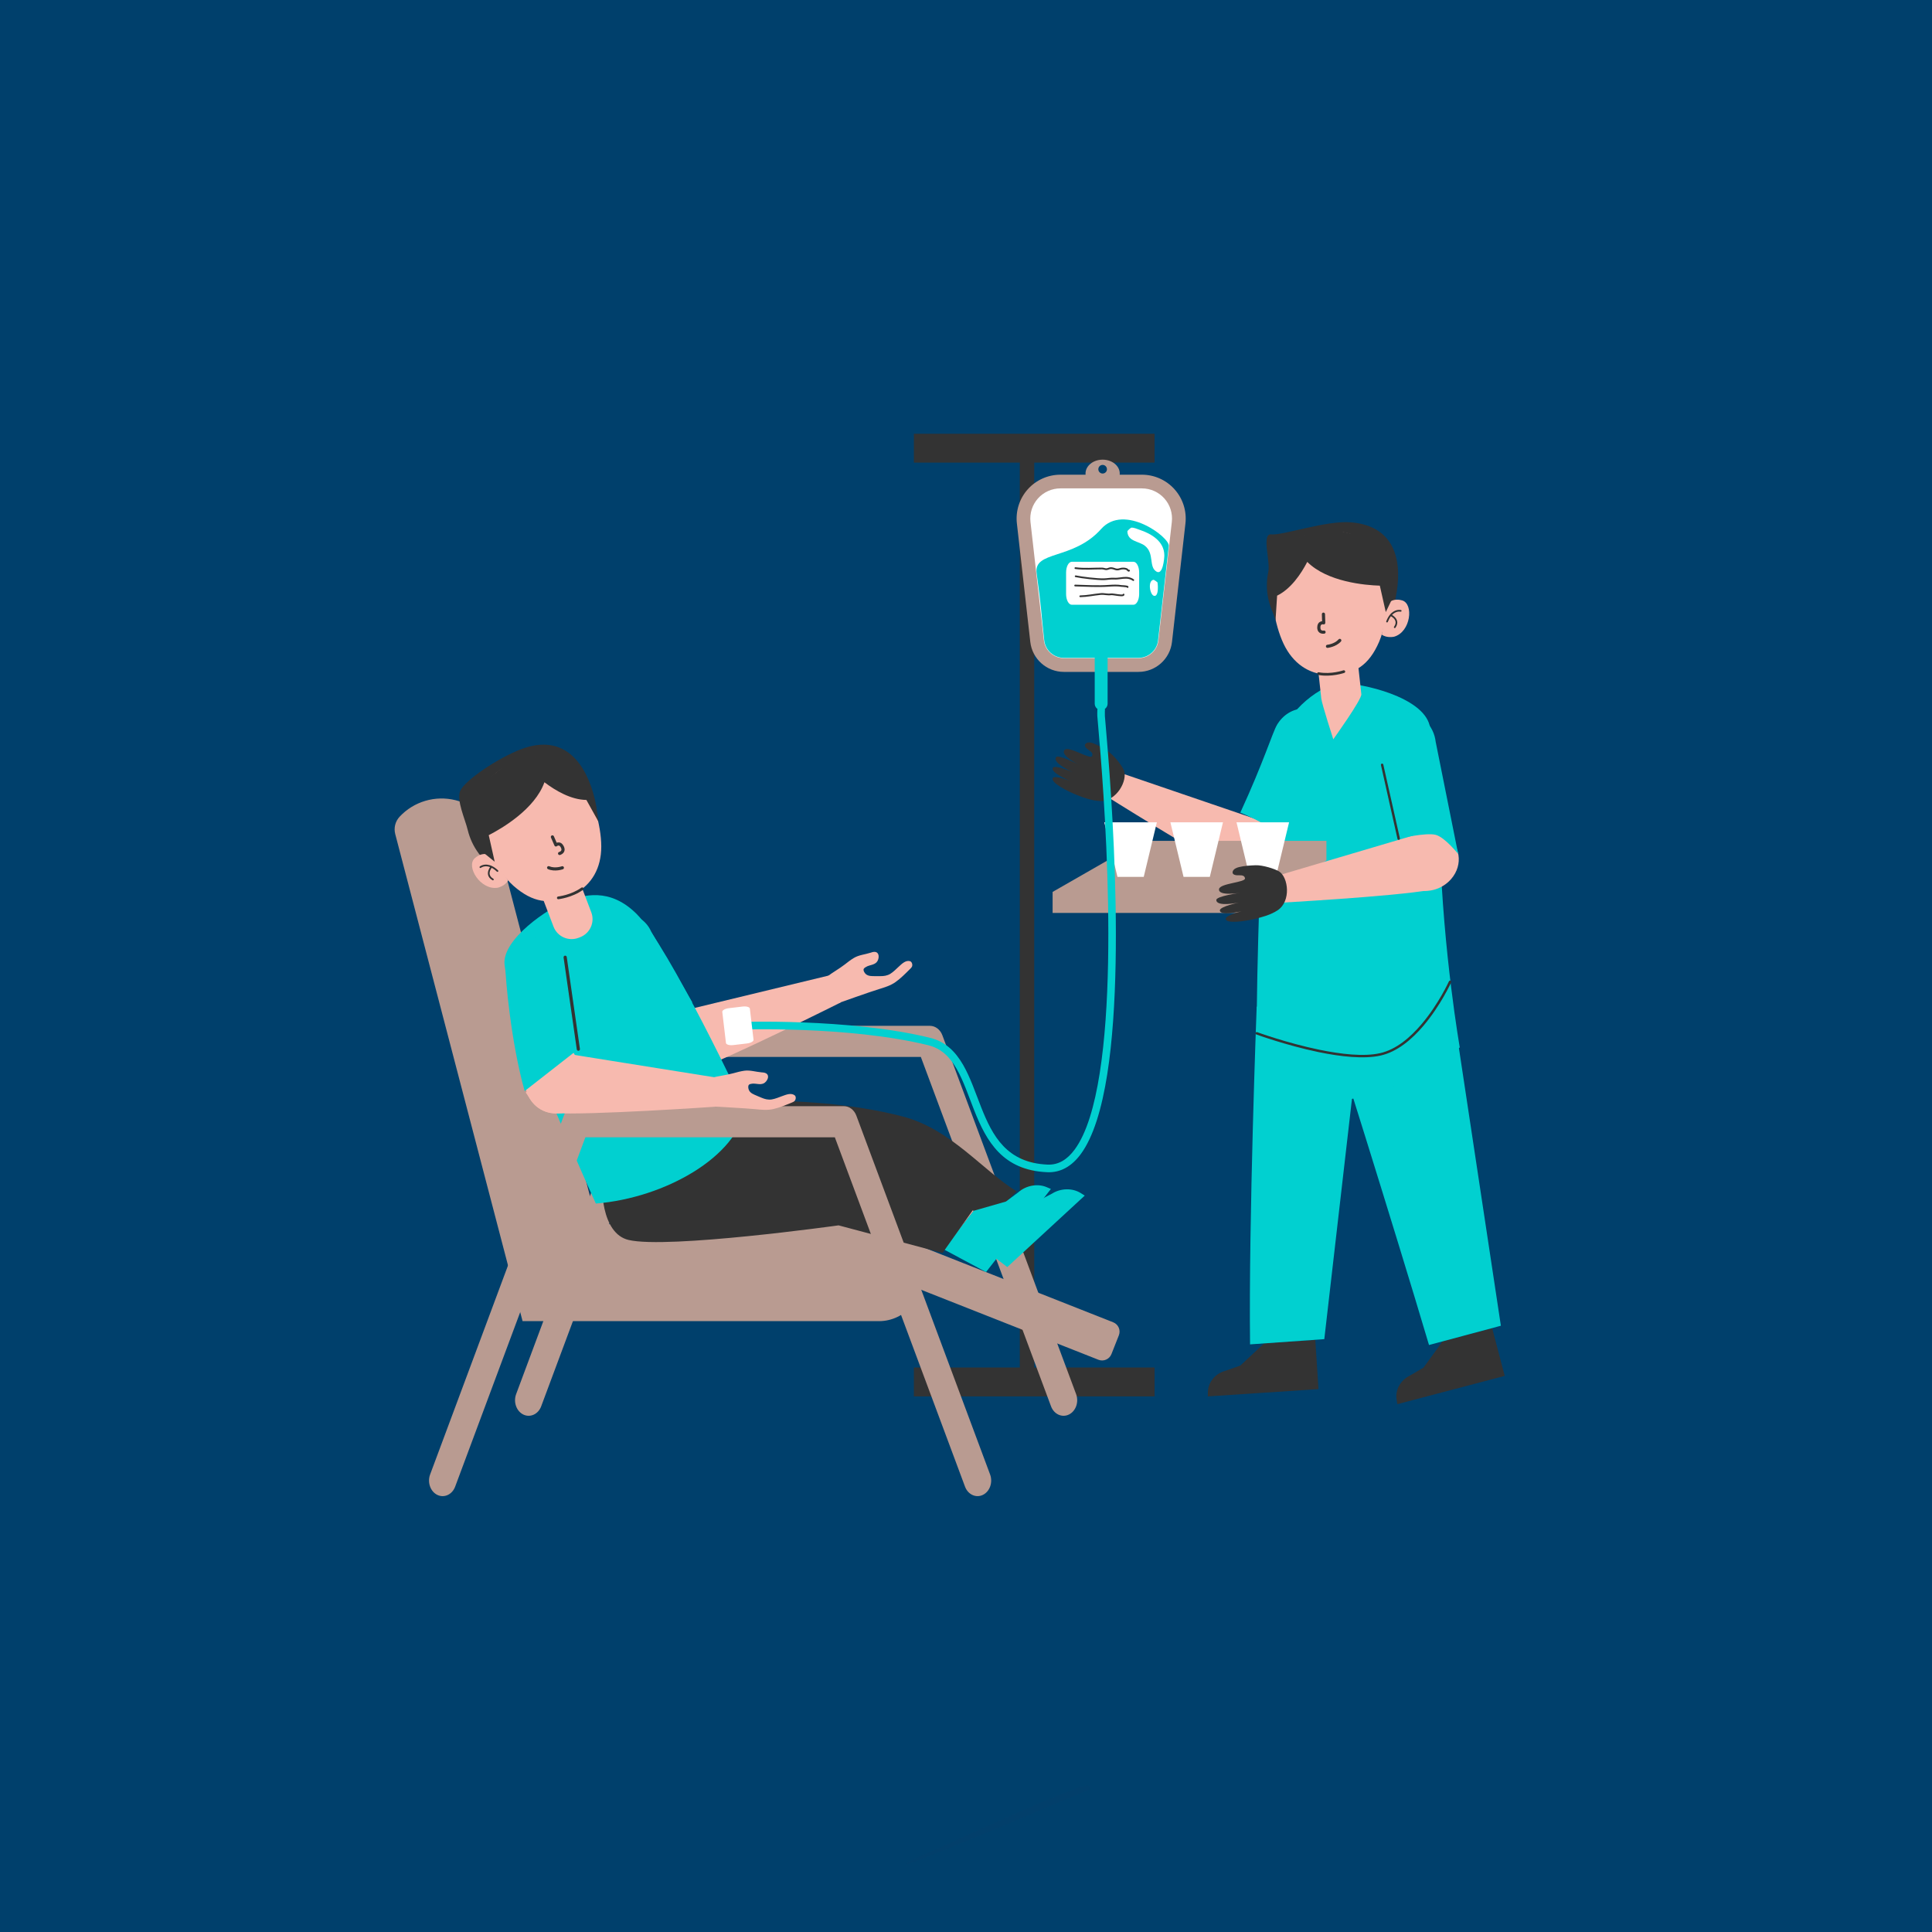 <svg xmlns="http://www.w3.org/2000/svg" xmlns:xlink="http://www.w3.org/1999/xlink" width="400" viewBox="0 0 300 300" height="400" preserveAspectRatio="xMidYMid meet"><defs><filter x="0%" y="0%" width="100%" height="100%" id="e214d77bce"></filter><clipPath id="d433678215"><path d="M 141 67.34 L 180 67.34 L 180 217 L 141 217 Z M 141 67.34 " clip-rule="nonzero"></path></clipPath><clipPath id="8cea98d09f"><path d="M 61.121 123 L 144 123 L 144 206 L 61.121 206 Z M 61.121 123 " clip-rule="nonzero"></path></clipPath><clipPath id="d70d90d1e1"><path d="M 66 171 L 154 171 L 154 232.34 L 66 232.34 Z M 66 171 " clip-rule="nonzero"></path></clipPath><clipPath id="78afcf6deb"><path d="M 140.641 277.145 L 169.246 277.145 L 169.246 290.086 L 140.641 290.086 Z M 140.641 277.145 " clip-rule="nonzero"></path></clipPath><clipPath id="430e2779f4"><path d="M 169.199 277.875 C 140.773 289.949 140.773 289.5 140.773 289.5 C 140.773 289.5 140.926 290.023 140.926 290.023 C 140.926 290.023 140.625 289.727 140.699 289.5 C 141 288.824 144.227 287.699 146.773 286.5 C 151.199 284.477 160.949 280.051 164.852 278.551 C 166.727 277.875 168.602 276.977 169.051 277.273 C 169.273 277.352 169.199 277.875 169.199 277.875 " clip-rule="nonzero"></path></clipPath><mask id="d452dff305"><g filter="url(#e214d77bce)"><rect x="-30" width="360" fill="#000000" y="-30" height="360" fill-opacity="0.01"></rect></g></mask><clipPath id="9b156af8f4"><path d="M 0.641 0.145 L 29.246 0.145 L 29.246 13.086 L 0.641 13.086 Z M 0.641 0.145 " clip-rule="nonzero"></path></clipPath><clipPath id="f0d8d87e1c"><path d="M 29.199 0.875 C 0.773 12.949 0.773 12.5 0.773 12.5 C 0.773 12.5 0.926 13.023 0.926 13.023 C 0.926 13.023 0.625 12.727 0.699 12.5 C 1 11.824 4.227 10.699 6.773 9.5 C 11.199 7.477 20.949 3.051 24.852 1.551 C 26.727 0.875 28.602 -0.023 29.051 0.273 C 29.273 0.352 29.199 0.875 29.199 0.875 " clip-rule="nonzero"></path></clipPath><clipPath id="ab213e91f6"><rect x="0" width="30" y="0" height="14"></rect></clipPath></defs><rect x="-30" width="360" fill="#ffffff" y="-30" height="360" fill-opacity="1"></rect><rect x="-30" width="360" fill="#00406c" y="-30" height="360" fill-opacity="1"></rect><path fill="#333333" d="M 224 208.285 L 221.043 212.363 L 218.973 213.578 C 217.477 214.285 216.621 215.809 216.867 217.324 L 216.984 218.035 L 233.652 213.648 L 231.707 206.25 Z M 224 208.285 " fill-opacity="1" fill-rule="nonzero"></path><path fill="#01d0d0" d="M 206.676 159.508 C 206.676 159.508 216.266 189.891 221.895 208.852 L 233.055 205.859 L 224.984 152.457 Z M 206.676 159.508 " fill-opacity="1" fill-rule="nonzero"></path><path fill="#333333" d="M 196.285 208.602 L 192.605 212.039 L 190.34 212.84 C 188.738 213.246 187.609 214.582 187.562 216.117 L 187.543 216.832 L 204.738 215.703 L 204.238 208.066 Z M 196.285 208.602 " fill-opacity="1" fill-rule="nonzero"></path><path fill="#01d0d0" d="M 195.137 156.309 C 195.137 156.309 193.875 189.453 194.109 208.754 L 205.637 207.941 L 211.582 156.309 Z M 195.137 156.309 " fill-opacity="1" fill-rule="nonzero"></path><path fill="#f7baaf" d="M 191.961 135.492 C 186.859 133.125 171.258 123.293 171.258 123.293 L 173.91 119.984 L 195.68 127.418 C 198.715 128.504 199.848 131.879 197.961 134.203 C 196.598 135.883 194.062 136.465 191.961 135.492 Z M 191.961 135.492 " fill-opacity="1" fill-rule="nonzero"></path><path fill="#f7baaf" d="M 198.02 128.758 L 198.641 129.961 C 199.918 132.434 198.496 135.293 195.641 136.004 C 193.414 136.559 191.023 135.609 189.922 133.734 L 188.016 130.496 Z M 198.02 128.758 " fill-opacity="1" fill-rule="nonzero"></path><path fill="#333333" d="M 172.078 116.691 C 173.02 117.309 174.211 118.898 174.5 119.57 C 175.176 121.152 173.375 124.465 170.836 124.383 C 169.551 124.34 168.301 123.879 167.109 123.402 C 165.75 122.863 163.184 121.547 163.461 120.852 C 163.691 120.277 166.164 121.266 166.164 121.266 C 166.164 121.266 162.961 119.945 163.516 119.199 C 163.875 118.723 166.633 119.926 166.633 119.926 C 166.633 119.926 163.324 118.496 163.996 117.566 C 164.352 117.082 167.672 118.812 167.672 118.812 C 167.672 118.812 164.539 117.305 165.305 116.445 C 165.93 115.754 169.289 118 169.574 117.402 C 169.859 116.801 169.035 116.52 168.699 116.184 C 168.465 115.949 168.324 115.629 168.676 115.402 C 169.004 115.191 169.473 115.309 169.809 115.438 C 170.625 115.758 171.359 116.227 172.078 116.691 Z M 172.078 116.691 " fill-opacity="1" fill-rule="nonzero"></path><path fill="#333333" d="M 168.613 119.418 C 168.469 119.363 168.281 119.32 168.184 119.203 L 168.215 119.156 C 168.375 119.156 168.523 119.273 168.652 119.348 C 168.703 119.379 168.664 119.438 168.613 119.418 Z M 168.613 119.418 " fill-opacity="1" fill-rule="nonzero"></path><path fill="#333333" d="M 167.395 120.625 C 167.281 120.566 167.188 120.512 167.129 120.406 L 167.164 120.375 C 167.262 120.426 167.344 120.496 167.438 120.551 C 167.488 120.578 167.445 120.652 167.395 120.625 Z M 167.395 120.625 " fill-opacity="1" fill-rule="nonzero"></path><path fill="#333333" d="M 166.875 121.883 C 166.676 121.82 166.43 121.711 166.332 121.531 C 166.305 121.48 166.359 121.41 166.418 121.449 C 166.594 121.559 166.723 121.699 166.914 121.789 C 166.969 121.816 166.938 121.902 166.875 121.883 Z M 166.875 121.883 " fill-opacity="1" fill-rule="nonzero"></path><path fill="#01d0d0" d="M 206.59 115.52 C 207.047 112.816 205.414 110.375 202.938 110.066 C 201.145 109.844 199.402 110.805 198.406 112.375 L 198.398 112.375 C 198.398 112.375 198.367 112.426 198.312 112.52 C 198.305 112.531 198.297 112.547 198.289 112.559 C 197.617 113.684 196.211 118.336 192.598 126.18 C 192.598 126.18 196.605 127.809 197.633 129.023 C 198.578 130.141 198.758 133.469 198.758 133.469 L 205.98 117.246 C 206.27 116.723 206.48 116.141 206.59 115.52 Z M 206.59 115.52 " fill-opacity="1" fill-rule="nonzero"></path><path fill="#01d0d0" d="M 208.371 106.094 C 211.422 106.094 220.91 108.164 222 112.668 C 222.805 115.98 223.336 123.348 223.578 131.16 C 224.105 148.039 226.672 162.641 226.672 162.641 C 216.992 169.703 206.973 173.34 195.738 169.832 C 194.695 166.309 195.234 150.219 195.738 133.34 C 195.969 125.527 197.969 118.109 198.75 114.797 C 199.797 110.367 205.332 106.098 208.371 106.094 Z M 208.371 106.094 " fill-opacity="1" fill-rule="nonzero"></path><path fill="#333333" d="M 195.082 160.629 C 194.977 160.594 194.926 160.484 194.969 160.387 C 195.004 160.285 195.117 160.234 195.211 160.273 C 195.211 160.273 199.801 161.957 204.852 163 C 208.203 163.691 211.75 164.105 214.281 163.539 C 216.793 162.98 219 161.086 220.746 159.023 C 223.395 155.902 224.992 152.379 224.992 152.379 C 225.035 152.285 225.148 152.242 225.242 152.285 C 225.34 152.328 225.383 152.441 225.34 152.535 C 225.34 152.535 223.723 156.105 221.039 159.27 C 219.234 161.398 216.957 163.336 214.355 163.91 C 211.785 164.484 208.176 164.074 204.773 163.375 C 199.699 162.324 195.082 160.629 195.082 160.629 Z M 195.082 160.629 " fill-opacity="1" fill-rule="evenodd"></path><path fill="#b99b91" d="M 205.965 133.594 L 194.453 141.758 L 163.449 141.758 L 163.449 138.496 L 177.277 130.57 L 205.965 130.57 Z M 205.965 133.594 " fill-opacity="1" fill-rule="evenodd"></path><path fill="#ffffff" d="M 171.477 127.688 L 179.637 127.688 L 177.598 136.164 L 173.52 136.164 Z M 171.477 127.688 " fill-opacity="1" fill-rule="evenodd"></path><path fill="#ffffff" d="M 181.738 127.688 L 189.902 127.688 L 187.859 136.164 L 183.781 136.164 Z M 181.738 127.688 " fill-opacity="1" fill-rule="evenodd"></path><path fill="#ffffff" d="M 192.004 127.688 L 200.168 127.688 L 198.125 136.164 L 194.047 136.164 Z M 192.004 127.688 " fill-opacity="1" fill-rule="evenodd"></path><path fill="#f7baaf" d="M 222.051 138.191 C 216.52 139.211 198.105 140.215 198.105 140.215 L 198.355 135.98 L 220.414 129.453 C 223.516 128.582 226.395 130.68 226.199 133.668 C 226.059 135.828 224.328 137.77 222.051 138.191 Z M 222.051 138.191 " fill-opacity="1" fill-rule="nonzero"></path><path fill="#f7baaf" d="M 223.098 129.191 L 224.301 129.816 C 226.77 131.094 227.266 134.25 225.348 136.48 C 223.855 138.219 221.355 138.828 219.367 137.938 L 215.941 136.398 Z M 223.098 129.191 " fill-opacity="1" fill-rule="nonzero"></path><path fill="#333333" d="M 194.957 134.355 C 196.082 134.312 197.973 134.922 198.598 135.305 C 200.066 136.203 200.508 139.945 198.391 141.348 C 197.316 142.059 196.031 142.402 194.781 142.703 C 193.363 143.047 190.508 143.461 190.332 142.73 C 190.188 142.133 192.777 141.504 192.777 141.504 C 192.777 141.504 189.398 142.285 189.422 141.355 C 189.438 140.754 192.387 140.141 192.387 140.141 C 192.387 140.141 188.859 140.891 188.871 139.742 C 188.879 139.145 192.59 138.633 192.59 138.633 C 192.59 138.633 189.16 139.215 189.289 138.07 C 189.395 137.145 193.438 137.035 193.324 136.383 C 193.211 135.727 192.375 135.973 191.906 135.895 C 191.578 135.84 191.277 135.66 191.434 135.27 C 191.582 134.91 192.027 134.734 192.379 134.645 C 193.23 134.434 194.102 134.391 194.957 134.355 Z M 194.957 134.355 " fill-opacity="1" fill-rule="nonzero"></path><path fill="#333333" d="M 193.703 138.582 C 193.555 138.625 193.379 138.695 193.234 138.656 L 193.23 138.598 C 193.359 138.508 193.547 138.52 193.699 138.504 C 193.754 138.5 193.758 138.57 193.703 138.582 Z M 193.703 138.582 " fill-opacity="1" fill-rule="nonzero"></path><path fill="#333333" d="M 193.41 140.273 C 193.285 140.289 193.176 140.301 193.066 140.25 L 193.078 140.199 C 193.188 140.188 193.293 140.199 193.402 140.188 C 193.461 140.18 193.469 140.266 193.41 140.273 Z M 193.41 140.273 " fill-opacity="1" fill-rule="nonzero"></path><path fill="#333333" d="M 193.715 141.598 C 193.516 141.664 193.25 141.719 193.066 141.625 C 193.016 141.602 193.02 141.512 193.09 141.508 C 193.297 141.496 193.484 141.539 193.695 141.5 C 193.754 141.488 193.773 141.578 193.715 141.598 Z M 193.715 141.598 " fill-opacity="1" fill-rule="nonzero"></path><path fill="#01d0d0" d="M 222.43 113.438 C 221.242 110.965 218.496 109.922 216.297 111.102 C 214.707 111.961 213.844 113.75 213.938 115.609 L 213.93 115.609 C 213.93 115.609 213.934 115.668 213.945 115.777 C 213.945 115.793 213.945 115.809 213.945 115.824 C 214.051 117.129 215.594 121.738 217.184 130.227 C 217.184 130.227 221.395 129.238 222.934 129.633 C 224.352 130 226.426 132.609 226.426 132.609 L 222.934 115.199 C 222.867 114.605 222.703 114.008 222.43 113.438 Z M 222.43 113.438 " fill-opacity="1" fill-rule="nonzero"></path><path fill="#333333" d="M 214.434 118.801 C 214.41 118.699 214.473 118.598 214.574 118.578 C 214.676 118.555 214.773 118.617 214.797 118.719 L 217.375 130.184 C 217.395 130.285 217.332 130.387 217.23 130.41 C 217.129 130.434 217.031 130.367 217.004 130.27 Z M 214.434 118.801 " fill-opacity="1" fill-rule="evenodd"></path><path fill="#f7baaf" d="M 205.168 108.473 C 205.258 109.305 207.031 114.797 207.031 114.797 C 207.031 114.797 211.477 108.609 211.387 107.797 L 210.898 103.312 L 204.68 103.992 Z M 205.168 108.473 " fill-opacity="1" fill-rule="nonzero"></path><path fill="#333333" d="M 216.688 92.965 C 215.535 98.418 210.18 101.902 204.727 100.75 C 199.273 99.598 195.789 94.242 196.941 88.789 C 197.285 87.172 195.855 82.82 197.395 82.98 C 199.18 83.168 205.961 80.777 209.785 81.105 C 216.906 81.711 217.84 87.512 216.688 92.965 Z M 216.688 92.965 " fill-opacity="1" fill-rule="nonzero"></path><path fill="#f7baaf" d="M 215.156 94.129 C 215.156 94.129 215.906 92.703 217.727 93.23 C 219.543 93.762 219.082 98.113 216.48 98.867 C 216.48 98.867 215.352 99.129 214.555 98.539 C 214.555 98.539 215.152 95.34 215.156 94.129 Z M 215.156 94.129 " fill-opacity="1" fill-rule="nonzero"></path><path fill="#333333" d="M 216.152 95.488 C 216.277 95.355 216.406 95.254 216.531 95.18 C 217.035 94.875 217.469 94.977 217.469 94.977 C 217.539 94.996 217.613 94.953 217.629 94.883 C 217.648 94.812 217.605 94.738 217.531 94.723 C 217.531 94.723 217 94.586 216.395 94.953 C 216.008 95.188 215.582 95.633 215.258 96.473 C 215.23 96.539 215.262 96.617 215.328 96.645 C 215.398 96.668 215.477 96.637 215.5 96.566 C 215.645 96.199 215.805 95.914 215.977 95.691 C 216.16 95.789 216.586 96.055 216.688 96.484 C 216.742 96.719 216.695 96.996 216.469 97.32 C 216.426 97.383 216.441 97.465 216.5 97.504 C 216.559 97.547 216.645 97.531 216.684 97.473 C 216.969 97.066 217.012 96.715 216.941 96.426 C 216.828 95.945 216.391 95.629 216.152 95.488 Z M 216.152 95.488 " fill-opacity="1" fill-rule="evenodd"></path><path fill="#f7baaf" d="M 197.375 91.547 C 197.559 93.887 198.152 98.289 199.918 101.07 C 201.574 103.684 204.074 104.961 207.203 104.801 C 210.332 104.641 212.57 103.332 214.156 99.645 C 215.742 95.961 215.195 90.184 215.195 90.184 C 215.195 90.184 214.535 81.832 205.723 82.527 C 196.441 83.262 197.375 91.547 197.375 91.547 Z M 197.375 91.547 " fill-opacity="1" fill-rule="nonzero"></path><path fill="#333333" d="M 208.738 104.488 C 208.848 104.453 208.906 104.332 208.871 104.223 C 208.828 104.113 208.711 104.055 208.598 104.09 C 208.598 104.09 206.699 104.75 204.773 104.391 C 204.66 104.367 204.551 104.445 204.527 104.559 C 204.508 104.672 204.582 104.781 204.695 104.805 C 206.734 105.184 208.738 104.488 208.738 104.488 Z M 208.738 104.488 " fill-opacity="1" fill-rule="evenodd"></path><path fill="#333333" d="M 206.105 100.117 C 205.973 100.129 205.875 100.25 205.887 100.383 C 205.898 100.516 206.02 100.613 206.152 100.602 C 206.152 100.602 207.457 100.469 208.227 99.602 C 208.312 99.5 208.305 99.348 208.203 99.258 C 208.102 99.168 207.949 99.18 207.859 99.277 C 207.211 100.012 206.105 100.117 206.105 100.117 Z M 206.105 100.117 " fill-opacity="1" fill-rule="evenodd"></path><path fill="#333333" d="M 205.75 95.355 C 205.742 95.219 205.629 95.117 205.496 95.121 C 205.359 95.121 205.258 95.238 205.258 95.371 C 205.258 95.371 205.293 96.465 205.293 96.465 C 205.18 96.473 205.047 96.504 204.926 96.586 C 204.734 96.703 204.551 96.938 204.539 97.418 C 204.535 97.77 204.641 97.992 204.777 98.137 C 205.098 98.492 205.645 98.395 205.645 98.395 C 205.777 98.367 205.867 98.242 205.84 98.109 C 205.816 97.977 205.691 97.887 205.555 97.914 C 205.555 97.914 205.293 97.977 205.137 97.809 C 205.066 97.73 205.027 97.605 205.031 97.426 C 205.031 97.188 205.094 97.055 205.191 96.992 C 205.32 96.91 205.484 96.953 205.484 96.953 C 205.559 96.977 205.641 96.957 205.699 96.91 C 205.758 96.859 205.793 96.789 205.793 96.707 Z M 205.75 95.355 " fill-opacity="1" fill-rule="evenodd"></path><path fill="#333333" d="M 201.348 83.57 C 202.926 82.949 204.215 82.281 205.551 82.195 C 206.883 82.07 208.266 82.523 209.918 82.895 C 215.219 84.07 216.035 90.23 216.082 93.176 L 215.184 95.043 L 214.258 90.941 C 211.965 90.871 206.113 90.367 202.992 87.25 C 201.992 89.176 200.43 91.453 198.309 92.492 L 198.059 96.398 L 197.312 93.828 C 196.992 90.898 196.262 85.57 201.348 83.57 Z M 201.348 83.57 " fill-opacity="1" fill-rule="nonzero"></path><g clip-path="url(#d433678215)"><path fill="#333333" d="M 158.352 71.836 L 158.352 212.348 L 141.906 212.348 L 141.906 216.836 L 179.281 216.836 L 179.281 212.348 L 160.594 212.348 L 160.594 71.836 L 179.281 71.836 L 179.281 67.352 L 141.906 67.352 L 141.906 71.836 Z M 158.352 71.836 " fill-opacity="1" fill-rule="evenodd"></path></g><path fill="#b99b91" d="M 168.566 73.711 L 164.668 73.711 C 162.727 73.711 160.879 74.535 159.586 75.984 C 158.297 77.43 157.684 79.359 157.902 81.285 L 159.984 99.676 C 160.285 102.328 162.531 104.332 165.199 104.332 L 176.777 104.332 C 179.445 104.332 181.688 102.328 181.988 99.676 L 184.074 81.285 C 184.293 79.359 183.68 77.43 182.387 75.984 C 181.098 74.535 179.25 73.711 177.309 73.711 L 173.863 73.711 C 173.871 73.648 173.875 73.59 173.875 73.531 C 173.875 72.34 172.684 71.375 171.215 71.375 C 169.75 71.375 168.559 72.34 168.559 73.531 C 168.559 73.59 168.562 73.648 168.566 73.711 Z M 171.215 72.191 C 171.586 72.191 171.887 72.492 171.887 72.863 C 171.887 73.23 171.586 73.531 171.215 73.531 C 170.848 73.531 170.547 73.23 170.547 72.863 C 170.547 72.492 170.848 72.191 171.215 72.191 Z M 171.215 72.191 " fill-opacity="1" fill-rule="evenodd"></path><path fill="#ffffff" d="M 181.961 81.047 C 182.113 79.723 181.691 78.395 180.801 77.398 C 179.914 76.406 178.645 75.836 177.309 75.836 L 164.668 75.836 C 163.332 75.836 162.062 76.406 161.172 77.398 C 160.285 78.395 159.863 79.723 160.012 81.047 L 162.098 99.438 C 162.277 101.012 163.609 102.203 165.195 102.203 L 176.777 102.203 C 178.363 102.203 179.699 101.012 179.875 99.438 Z M 181.961 81.047 " fill-opacity="1" fill-rule="evenodd"></path><path fill="#01d0d0" d="M 181.488 84.762 C 181.637 83.449 174.586 78.102 170.988 82.137 C 166.641 87.016 160.465 85.445 160.969 89.02 C 161.742 94.516 161.656 95.098 162.148 99.434 C 162.324 100.98 163.637 102.152 165.195 102.152 L 176.777 102.152 C 178.34 102.152 179.648 100.98 179.824 99.434 C 180.316 95.098 180.863 90.277 181.488 84.762 Z M 181.488 84.762 " fill-opacity="1" fill-rule="evenodd"></path><path fill="#ffffff" d="M 165.543 88.898 C 165.543 87.977 165.941 87.23 166.434 87.23 L 176 87.23 C 176.488 87.23 176.887 87.977 176.887 88.898 L 176.887 92.238 C 176.887 93.16 176.488 93.906 176 93.906 L 166.434 93.906 C 165.941 93.906 165.543 93.16 165.543 92.238 Z M 165.543 88.898 " fill-opacity="1" fill-rule="evenodd"></path><path fill="#333333" d="M 175.266 88.477 C 175.238 88.449 175.176 88.391 175.137 88.355 C 175.082 88.301 175.023 88.258 174.965 88.234 C 174.633 88.109 174.18 88.113 173.844 88.234 C 173.5 88.355 173.305 88.281 173.09 88.207 C 172.914 88.148 172.73 88.086 172.48 88.086 C 172.348 88.086 172.227 88.129 172.109 88.172 C 172.016 88.207 171.922 88.242 171.816 88.25 C 171.707 88.258 171.605 88.23 171.504 88.203 C 171.379 88.172 171.254 88.141 171.117 88.141 C 169.703 88.137 168.43 88.27 167.004 88.086 C 166.93 88.074 166.863 88.129 166.852 88.199 C 166.844 88.273 166.895 88.34 166.969 88.352 C 168.406 88.539 169.691 88.402 171.117 88.41 C 171.23 88.41 171.332 88.438 171.438 88.465 C 171.566 88.496 171.695 88.527 171.832 88.52 C 171.965 88.508 172.082 88.465 172.199 88.422 C 172.293 88.391 172.383 88.355 172.48 88.355 C 172.754 88.355 172.938 88.441 173.125 88.504 C 173.348 88.574 173.578 88.613 173.938 88.484 C 174.215 88.387 174.594 88.383 174.871 88.488 C 174.91 88.5 174.941 88.539 174.977 88.574 C 175.039 88.637 175.098 88.695 175.148 88.727 C 175.207 88.758 175.262 88.77 175.312 88.758 C 175.352 88.746 175.387 88.727 175.422 88.688 C 175.473 88.633 175.465 88.547 175.41 88.5 C 175.371 88.465 175.312 88.457 175.266 88.477 Z M 175.879 90.164 C 175.926 90.219 176.012 90.227 176.066 90.176 C 176.102 90.145 176.121 90.102 176.109 90.047 C 176.105 90.031 176.098 90.004 176.07 89.973 C 176.039 89.945 175.848 89.832 175.844 89.828 C 175.543 89.672 175.207 89.59 174.871 89.582 C 174.242 89.57 173.645 89.758 173.012 89.715 C 172.453 89.676 171.938 89.801 171.391 89.812 C 170.359 89.836 168.035 89.559 167.055 89.352 C 166.984 89.336 166.914 89.383 166.898 89.457 C 166.883 89.527 166.93 89.598 167 89.613 C 167.996 89.824 170.348 90.102 171.398 90.082 C 171.938 90.07 172.445 89.945 172.992 89.984 C 173.629 90.027 174.234 89.836 174.863 89.852 C 175.16 89.855 175.457 89.93 175.719 90.066 C 175.723 90.07 175.832 90.133 175.879 90.164 Z M 175.848 90.105 C 175.832 90.047 175.855 90.004 175.891 89.977 C 175.852 90.008 175.836 90.059 175.848 90.105 Z M 174.969 91.211 C 174.977 91.234 174.992 91.25 175.012 91.266 C 175.074 91.309 175.156 91.293 175.199 91.23 C 175.258 91.148 175.25 91.023 175.07 90.961 C 174.852 90.887 174.188 90.859 174.168 90.859 C 173.523 90.746 172.82 90.781 172.184 90.824 C 170.461 90.949 168.688 90.836 166.953 90.785 C 166.879 90.785 166.816 90.844 166.816 90.914 C 166.812 90.988 166.871 91.051 166.945 91.055 C 168.688 91.105 170.473 91.215 172.203 91.094 C 172.82 91.051 173.5 91.016 174.125 91.121 C 174.137 91.125 174.637 91.141 174.902 91.195 C 174.926 91.199 174.949 91.207 174.969 91.211 Z M 174.344 92.293 C 174.332 92.297 174.312 92.305 174.297 92.305 C 174.246 92.316 174.18 92.32 174.109 92.32 C 173.82 92.312 173.406 92.242 173.07 92.195 C 172.824 92.16 172.617 92.137 172.508 92.152 C 172.242 92.195 171.984 92.168 171.73 92.141 C 171.453 92.109 171.176 92.078 170.895 92.105 C 169.832 92.207 168.805 92.441 167.738 92.457 C 167.664 92.457 167.605 92.516 167.605 92.59 C 167.609 92.664 167.668 92.723 167.742 92.723 C 168.816 92.711 169.848 92.477 170.922 92.371 C 171.184 92.348 171.441 92.379 171.699 92.406 C 171.98 92.438 172.258 92.461 172.547 92.418 C 172.641 92.406 172.82 92.43 173.031 92.461 C 173.379 92.508 173.805 92.582 174.105 92.586 C 174.254 92.59 174.379 92.57 174.457 92.535 C 174.551 92.492 174.598 92.422 174.605 92.34 C 174.613 92.266 174.559 92.199 174.484 92.191 C 174.418 92.184 174.359 92.23 174.344 92.293 Z M 174.344 92.293 " fill-opacity="1" fill-rule="evenodd"></path><path fill="#ffffff" d="M 175.625 81.945 C 176.008 81.871 176.559 82.133 176.906 82.25 C 178.777 82.867 180.781 84.039 180.797 86.234 C 180.797 86.703 180.578 89.371 179.57 88.754 C 178.336 87.996 179.289 85.977 177.801 84.766 C 176.875 84.012 175.125 84.109 175.059 82.535 C 175.051 82.371 175.625 81.945 175.625 81.945 Z M 175.625 81.945 " fill-opacity="1" fill-rule="evenodd"></path><path fill="#ffffff" d="M 179.727 90.426 C 179.719 90.414 179.734 90.449 179.738 90.461 C 179.773 90.68 179.789 90.91 179.793 91.133 C 179.797 91.477 179.801 92.555 179.254 92.531 C 178.582 92.5 178.164 90.242 179.078 90.035 C 179.227 90 179.727 90.426 179.727 90.426 Z M 179.727 90.426 " fill-opacity="1" fill-rule="evenodd"></path><path fill="#01d0d0" d="M 169.988 98.398 L 171.988 98.398 L 171.988 109.262 C 171.988 109.816 171.539 110.262 170.988 110.262 C 170.434 110.262 169.988 109.816 169.988 109.262 Z M 169.988 98.398 " fill-opacity="1" fill-rule="evenodd"></path><g clip-path="url(#8cea98d09f)"><path fill="#b99b91" d="M 81.145 205.145 L 61.375 129.523 C 61.121 128.562 61.375 127.543 62.055 126.816 C 64.266 124.449 67.59 123.469 70.734 124.254 C 73.879 125.043 76.348 127.473 77.188 130.602 L 92.75 190.09 L 134.727 190.09 C 139.062 190.234 142.621 193.562 143.059 197.879 C 143.246 199.773 142.609 201.66 141.305 203.055 C 140.008 204.445 138.168 205.207 136.262 205.145 Z M 81.145 205.145 " fill-opacity="1" fill-rule="evenodd"></path></g><path fill="#b99b91" d="M 173.734 207.352 C 174.055 206.547 173.66 205.641 172.855 205.324 L 139.301 192.078 C 138.496 191.762 137.59 192.156 137.273 192.961 L 136.125 195.871 C 135.809 196.672 136.199 197.582 137.004 197.898 L 170.559 211.141 C 171.363 211.461 172.27 211.062 172.586 210.262 Z M 173.734 207.352 " fill-opacity="1" fill-rule="evenodd"></path><path fill="#b99b91" d="M 84.035 218.371 C 83.578 219.598 82.336 220.172 81.258 219.648 C 80.188 219.125 79.688 217.707 80.145 216.48 L 100.906 160.758 C 101.238 159.867 102.008 159.289 102.855 159.289 L 144.387 159.289 C 145.238 159.289 146 159.867 146.332 160.758 L 167.098 216.48 C 167.555 217.707 167.055 219.125 165.98 219.648 C 164.906 220.172 163.66 219.598 163.203 218.371 C 163.203 218.371 142.988 164.121 142.988 164.121 L 104.254 164.121 Z M 84.035 218.371 " fill-opacity="1" fill-rule="evenodd"></path><path fill="#f7baaf" d="M 107.699 166.266 C 112.891 164.504 130.555 155.656 130.555 155.656 L 128.852 151.441 L 105.215 157.152 C 102.168 157.855 100.633 161.273 102.129 164.016 C 103.211 166 105.559 166.992 107.699 166.266 Z M 107.699 166.266 " fill-opacity="1" fill-rule="nonzero"></path><path fill="#f7baaf" d="M 102.57 164.949 L 103.742 165.727 C 106.148 167.324 109.41 166.41 110.637 163.797 C 111.59 161.762 110.984 159.336 109.18 157.992 L 106.531 156.02 Z M 102.57 164.949 " fill-opacity="1" fill-rule="nonzero"></path><path fill="#f7baaf" d="M 128.469 151.562 C 128.59 151.867 128.82 152.707 128.941 153.008 C 129.293 153.875 130.164 155.77 130.164 155.77 C 130.164 155.77 135.301 153.945 136.441 153.602 C 137.336 153.332 138.27 153.051 139.043 152.504 C 139.867 151.922 140.59 151.18 141.32 150.457 C 141.434 150.348 141.551 150.227 141.621 150.07 C 141.734 149.781 141.598 149.332 141.293 149.246 C 140.621 149.07 140.023 149.676 139.562 150.098 C 139.137 150.488 138.727 150.918 138.246 151.215 C 137.766 151.504 137.246 151.582 136.688 151.574 C 136.289 151.57 135.887 151.586 135.484 151.57 C 135.371 151.562 135.25 151.559 135.137 151.543 C 135.094 151.539 135.055 151.531 135.012 151.52 C 134.797 151.477 134.594 151.395 134.418 151.23 C 134.273 151.09 134.102 150.828 134.09 150.609 C 134.082 150.367 134.285 150.27 134.434 150.172 C 134.605 150.055 134.801 149.988 134.992 149.93 C 135.254 149.852 135.531 149.789 135.777 149.664 C 135.848 149.629 135.902 149.594 135.969 149.547 C 136.016 149.512 136.062 149.473 136.109 149.426 C 136.57 148.953 136.633 147.77 135.742 147.805 C 135.543 147.812 135.367 147.875 135.188 147.934 C 134.324 148.215 133.391 148.273 132.609 148.738 C 132.098 149.039 131.633 149.402 131.172 149.766 C 130.398 150.375 128.961 151.211 128.602 151.535 C 128.562 151.543 128.516 151.555 128.469 151.562 Z M 128.469 151.562 " fill-opacity="1" fill-rule="evenodd"></path><path fill="#01d0d0" d="M 100.121 143.203 C 98.238 141.328 95.188 141.336 93.312 143.223 C 91.953 144.586 91.59 146.562 92.203 148.258 L 92.199 148.262 C 92.199 148.262 92.223 148.316 92.262 148.418 C 92.266 148.43 92.27 148.445 92.277 148.457 C 92.746 149.633 97.367 158.555 102.324 164.805 L 107.484 155.621 L 101.121 144.664 C 100.887 144.133 100.559 143.637 100.121 143.203 Z M 100.121 143.203 " fill-opacity="1" fill-rule="nonzero"></path><path fill="#01d0d0" d="M 171.562 110.406 C 171.562 110.531 171.566 111.16 171.566 111.191 C 171.566 111.832 175.148 146.363 171.934 166.805 C 171.09 172.168 169.766 176.57 167.824 179.203 C 166.426 181.094 164.703 182.105 162.633 182.02 C 155.68 181.734 153.176 177.207 151.277 172.418 C 150.379 170.152 149.625 167.836 148.535 165.953 C 147.516 164.188 146.211 162.809 144.148 162.305 C 131.719 159.242 114.605 159.875 114.605 159.875 C 114.281 159.891 114.008 159.633 113.992 159.309 C 113.98 158.984 114.238 158.711 114.559 158.699 C 114.559 158.699 131.859 158.062 144.434 161.156 C 146.828 161.746 148.375 163.312 149.559 165.363 C 150.672 167.293 151.457 169.664 152.375 171.984 C 154.109 176.359 156.328 180.582 162.684 180.84 C 164.371 180.91 165.738 180.039 166.875 178.5 C 168.73 175.984 169.961 171.754 170.766 166.621 C 173.977 146.246 170.391 111.832 170.391 111.191 C 170.391 111.148 170.371 110.352 170.398 110.191 C 170.473 109.766 170.812 109.688 170.914 109.676 C 171.242 109.637 171.535 109.867 171.574 110.188 C 171.582 110.262 171.582 110.336 171.562 110.406 Z M 171.562 110.406 " fill-opacity="1" fill-rule="evenodd"></path><path fill="#ffffff" d="M 113.852 162.281 C 113.262 162.348 112.758 162.203 112.727 161.957 L 112.156 157.125 C 112.129 156.879 112.582 156.621 113.172 156.551 L 115.312 156.297 C 115.906 156.227 116.41 156.371 116.438 156.621 L 117.008 161.453 C 117.039 161.699 116.582 161.957 115.992 162.027 Z M 113.852 162.281 " fill-opacity="1" fill-rule="evenodd"></path><path fill="#f7baaf" d="M 137.887 174.754 L 119.961 175.117 C 117.348 175.145 115.102 176.91 114.867 179.121 C 114.609 181.547 116.859 183.512 119.727 183.363 L 137.668 182.414 C 140.105 182.285 142.102 180.555 142.191 178.496 C 142.281 176.398 140.363 174.73 137.887 174.754 Z M 137.887 174.754 " fill-opacity="1" fill-rule="nonzero"></path><path fill="#f7baaf" d="M 142.281 186.82 L 134.402 181.652 C 132.387 180.332 132.234 177.766 134.074 176.082 C 135.781 174.523 138.562 174.32 140.355 175.629 L 148.238 181.375 Z M 142.281 186.82 " fill-opacity="1" fill-rule="nonzero"></path><path fill="#01d0d0" d="M 156.035 187.059 L 161.234 186.449 L 163.352 185.348 C 164.719 184.484 166.543 184.449 167.832 185.27 L 168.438 185.652 L 156.41 196.75 L 150.465 192.184 Z M 156.035 187.059 " fill-opacity="1" fill-rule="nonzero"></path><path fill="#f7baaf" d="M 150.465 192.184 L 142.281 186.82 L 148.238 181.375 L 156.035 187.059 Z M 150.465 192.184 " fill-opacity="1" fill-rule="nonzero"></path><path fill="#333333" d="M 104.82 171.605 C 104.82 171.605 124.133 169.191 140.18 173.371 C 147.656 175.316 152.641 181.797 157.863 184.992 L 150.223 192.742 L 135.801 182.469 L 104.371 184.328 Z M 104.82 171.605 " fill-opacity="1" fill-rule="nonzero"></path><path fill="#f7baaf" d="M 131.273 178.809 L 113.641 182.066 C 111.066 182.516 109.137 184.621 109.262 186.844 C 109.398 189.277 111.938 190.852 114.742 190.242 L 132.297 186.402 C 134.68 185.883 136.371 183.852 136.125 181.805 C 135.875 179.719 133.711 178.383 131.273 178.809 Z M 131.273 178.809 " fill-opacity="1" fill-rule="nonzero"></path><path fill="#f7baaf" d="M 137.562 190.004 L 128.949 186.184 C 126.746 185.203 126.18 182.695 127.723 180.738 C 129.156 178.922 131.871 178.273 133.852 179.273 L 142.559 183.668 Z M 137.562 190.004 " fill-opacity="1" fill-rule="nonzero"></path><path fill="#01d0d0" d="M 151.172 188.016 L 156.203 186.574 L 158.113 185.145 C 159.324 184.07 161.121 183.742 162.523 184.34 L 163.184 184.621 L 153.113 197.52 L 146.504 193.977 Z M 151.172 188.016 " fill-opacity="1" fill-rule="nonzero"></path><path fill="#f7baaf" d="M 146.504 193.977 L 137.562 190.004 L 142.559 183.668 L 151.172 188.016 Z M 146.504 193.977 " fill-opacity="1" fill-rule="nonzero"></path><path fill="#333333" d="M 100.758 176.637 C 100.758 176.637 116.801 175.547 133.312 177.074 C 141.004 177.785 146.969 183.371 152.641 185.684 L 146.355 194.566 L 130.215 190.273 C 130.215 190.273 103.688 193.977 97.602 192.539 C 93.371 191.539 93.176 184.297 93.703 181.645 C 94.199 179.141 100.758 176.637 100.758 176.637 Z M 100.758 176.637 " fill-opacity="1" fill-rule="nonzero"></path><path fill="#01d0d0" d="M 87.883 139.98 C 90.539 138.965 94.664 137.742 98.859 141.922 C 103.875 146.918 115.676 172.094 115.676 172.094 C 114.52 179.508 103.391 186.008 92.523 186.887 C 92.523 186.887 79.117 157.586 78.344 149.766 C 77.953 145.793 85.242 140.992 87.883 139.98 Z M 87.883 139.98 " fill-opacity="1" fill-rule="nonzero"></path><path fill="#f7baaf" d="M 90.074 145.531 L 89.828 145.625 C 88.277 146.219 86.539 145.438 85.949 143.887 L 84.336 139.656 L 90.203 137.422 L 91.812 141.652 C 92.406 143.203 91.625 144.941 90.074 145.531 Z M 90.074 145.531 " fill-opacity="1" fill-rule="nonzero"></path><path fill="#333333" d="M 92.367 124.117 C 93.668 129.57 90.305 135.047 84.852 136.352 C 79.398 137.652 73.922 134.289 72.617 128.836 C 72.23 127.219 70.852 124.258 71.457 122.824 C 72.148 121.184 77.363 117.668 80.98 116.312 C 87.715 113.797 91.062 118.664 92.367 124.117 Z M 92.367 124.117 " fill-opacity="1" fill-rule="nonzero"></path><path fill="#f7baaf" d="M 76.449 132.969 C 76.449 132.969 75.152 131.992 73.727 133.258 C 72.301 134.523 74.598 138.281 77.289 137.844 C 77.289 137.844 78.43 137.594 78.895 136.715 C 78.895 136.715 76.977 134.066 76.449 132.969 Z M 76.449 132.969 " fill-opacity="1" fill-rule="nonzero"></path><path fill="#333333" d="M 76.102 134.645 C 75.93 134.578 75.77 134.543 75.621 134.527 C 75.035 134.469 74.68 134.75 74.68 134.75 C 74.625 134.797 74.539 134.789 74.492 134.73 C 74.449 134.676 74.457 134.59 74.516 134.543 C 74.516 134.543 74.938 134.191 75.648 134.262 C 76.102 134.309 76.68 134.531 77.34 135.152 C 77.391 135.203 77.395 135.285 77.344 135.34 C 77.293 135.395 77.211 135.395 77.156 135.348 C 76.867 135.07 76.598 134.883 76.348 134.754 C 76.219 134.922 75.949 135.348 76.043 135.781 C 76.094 136.016 76.258 136.25 76.602 136.449 C 76.668 136.484 76.688 136.566 76.652 136.629 C 76.617 136.691 76.535 136.715 76.473 136.68 C 76.035 136.43 75.848 136.129 75.785 135.836 C 75.684 135.352 75.941 134.875 76.102 134.645 Z M 76.102 134.645 " fill-opacity="1" fill-rule="evenodd"></path><path fill="#f7baaf" d="M 91.496 122.953 C 92.34 125.16 93.695 129.418 93.293 132.707 C 92.914 135.797 91.195 138.035 88.281 139.238 C 85.363 140.441 82.766 140.215 79.734 137.551 C 76.707 134.883 74.711 129.395 74.711 129.395 C 74.711 129.395 71.711 121.52 80.023 118.355 C 88.773 115.02 91.496 122.953 91.496 122.953 Z M 91.496 122.953 " fill-opacity="1" fill-rule="nonzero"></path><path fill="#333333" d="M 86.719 139.629 C 86.602 139.645 86.496 139.559 86.484 139.445 C 86.473 139.328 86.555 139.223 86.672 139.207 C 86.672 139.207 88.684 138.988 90.277 137.832 C 90.375 137.762 90.504 137.785 90.574 137.879 C 90.641 137.973 90.621 138.105 90.527 138.172 C 88.84 139.398 86.719 139.629 86.719 139.629 Z M 86.719 139.629 " fill-opacity="1" fill-rule="evenodd"></path><path fill="#333333" d="M 87.242 134.516 C 87.367 134.469 87.508 134.535 87.555 134.664 C 87.602 134.789 87.535 134.93 87.406 134.977 C 87.406 134.977 86.164 135.422 85.094 134.961 C 84.969 134.906 84.91 134.762 84.965 134.641 C 85.016 134.516 85.16 134.457 85.285 134.512 C 86.191 134.898 87.242 134.516 87.242 134.516 Z M 87.242 134.516 " fill-opacity="1" fill-rule="evenodd"></path><path fill="#333333" d="M 85.551 130.051 C 85.5 129.922 85.559 129.781 85.68 129.727 C 85.809 129.668 85.949 129.73 86.004 129.855 C 86.004 129.855 86.445 130.859 86.445 130.859 C 86.551 130.82 86.684 130.789 86.828 130.812 C 87.059 130.836 87.324 130.973 87.539 131.402 C 87.695 131.719 87.699 131.969 87.633 132.156 C 87.496 132.617 86.957 132.766 86.957 132.766 C 86.824 132.801 86.691 132.723 86.656 132.59 C 86.621 132.457 86.699 132.324 86.828 132.293 C 86.828 132.293 87.098 132.234 87.168 132.016 C 87.195 131.914 87.18 131.785 87.098 131.621 C 86.992 131.406 86.879 131.312 86.766 131.297 C 86.609 131.277 86.484 131.387 86.484 131.387 C 86.426 131.441 86.34 131.461 86.266 131.441 C 86.191 131.422 86.129 131.371 86.094 131.297 Z M 85.551 130.051 " fill-opacity="1" fill-rule="evenodd"></path><path fill="#333333" d="M 84.449 117.418 C 82.746 117.531 81.285 117.48 80.035 117.977 C 78.77 118.441 77.711 119.449 76.363 120.496 C 72.055 123.852 73.969 129.801 75.195 132.5 L 76.816 133.812 L 75.891 129.684 C 77.945 128.629 83.047 125.648 84.539 121.469 C 86.281 122.789 88.68 124.188 91.055 124.215 L 92.969 127.656 L 92.535 125 C 91.562 122.199 89.934 117.043 84.449 117.418 Z M 84.449 117.418 " fill-opacity="1" fill-rule="nonzero"></path><g clip-path="url(#d70d90d1e1)"><path fill="#b99b91" d="M 70.676 230.848 C 70.219 232.074 68.98 232.648 67.902 232.125 C 66.832 231.602 66.332 230.184 66.789 228.957 L 87.551 173.234 C 87.883 172.344 88.648 171.766 89.5 171.766 L 131.031 171.766 C 131.879 171.766 132.641 172.344 132.973 173.234 L 153.742 228.957 C 154.199 230.184 153.699 231.602 152.621 232.125 C 151.551 232.648 150.305 232.074 149.848 230.848 C 149.848 230.848 129.633 176.598 129.633 176.598 L 90.898 176.598 Z M 70.676 230.848 " fill-opacity="1" fill-rule="evenodd"></path></g><path fill="#f7baaf" d="M 85.867 172.836 C 91.336 173.211 111.047 171.852 111.047 171.852 L 111.098 167.305 L 87.086 163.469 C 84.004 162.945 81.27 165.508 81.594 168.617 C 81.828 170.863 83.613 172.68 85.867 172.836 Z M 85.867 172.836 " fill-opacity="1" fill-rule="nonzero"></path><path fill="#f7baaf" d="M 81.641 169.645 L 82.422 170.812 C 84.027 173.215 87.391 173.629 89.527 171.688 C 91.195 170.18 91.566 167.707 90.422 165.773 L 88.738 162.934 Z M 81.641 169.645 " fill-opacity="1" fill-rule="nonzero"></path><path fill="#f7baaf" d="M 110.668 167.273 C 110.66 167.602 110.555 168.465 110.547 168.793 C 110.535 169.727 110.613 171.809 110.613 171.809 C 110.613 171.809 116.055 172.105 117.238 172.227 C 118.172 172.32 119.137 172.426 120.062 172.219 C 121.047 172 122 171.594 122.953 171.207 C 123.098 171.145 123.254 171.082 123.379 170.961 C 123.598 170.742 123.645 170.273 123.395 170.078 C 122.84 169.656 122.055 169.984 121.473 170.195 C 120.926 170.395 120.383 170.629 119.828 170.719 C 119.27 170.805 118.758 170.672 118.246 170.453 C 117.879 170.293 117.504 170.152 117.137 169.98 C 117.039 169.934 116.93 169.883 116.828 169.824 C 116.793 169.805 116.758 169.781 116.723 169.758 C 116.543 169.637 116.383 169.477 116.289 169.258 C 116.207 169.074 116.148 168.766 116.223 168.559 C 116.305 168.336 116.535 168.324 116.707 168.289 C 116.91 168.246 117.117 168.262 117.316 168.281 C 117.586 168.309 117.867 168.359 118.145 168.34 C 118.223 168.332 118.289 168.32 118.367 168.301 C 118.422 168.289 118.48 168.27 118.539 168.246 C 119.148 167.988 119.664 166.918 118.824 166.609 C 118.641 166.539 118.453 166.531 118.266 166.516 C 117.359 166.441 116.477 166.137 115.574 166.262 C 114.992 166.344 114.418 166.5 113.855 166.656 C 112.906 166.922 111.258 167.137 110.801 167.301 C 110.762 167.293 110.715 167.285 110.668 167.273 Z M 110.668 167.273 " fill-opacity="1" fill-rule="evenodd"></path><path fill="#01d0d0" d="M 87.762 148.637 C 86.742 146.176 83.926 145.012 81.469 146.027 C 79.688 146.766 78.594 148.445 78.504 150.25 L 78.5 150.25 C 78.5 150.25 78.5 150.309 78.496 150.418 C 78.496 150.43 78.496 150.445 78.496 150.457 C 78.477 151.727 79.305 161.738 81.469 169.418 L 89.77 162.93 L 88.121 150.367 C 88.105 149.789 87.992 149.203 87.762 148.637 Z M 87.762 148.637 " fill-opacity="1" fill-rule="nonzero"></path><path fill="#333333" d="M 87.512 148.676 C 87.492 148.543 87.59 148.414 87.723 148.395 C 87.855 148.375 87.988 148.469 88.004 148.605 L 90.051 162.879 C 90.07 163.016 89.98 163.141 89.84 163.16 C 89.707 163.18 89.582 163.086 89.562 162.949 Z M 87.512 148.676 " fill-opacity="1" fill-rule="evenodd"></path><g clip-path="url(#78afcf6deb)"><g clip-path="url(#430e2779f4)"><g mask="url(#d452dff305)"><g transform="matrix(1, 0, 0, 1, 140, 277)"><g clip-path="url(#ab213e91f6)"><g clip-path="url(#9b156af8f4)"><g clip-path="url(#f0d8d87e1c)"><rect x="-206" width="432" fill="#e7191f" height="432" y="-343" fill-opacity="1"></rect></g></g></g></g></g></g></g></svg>